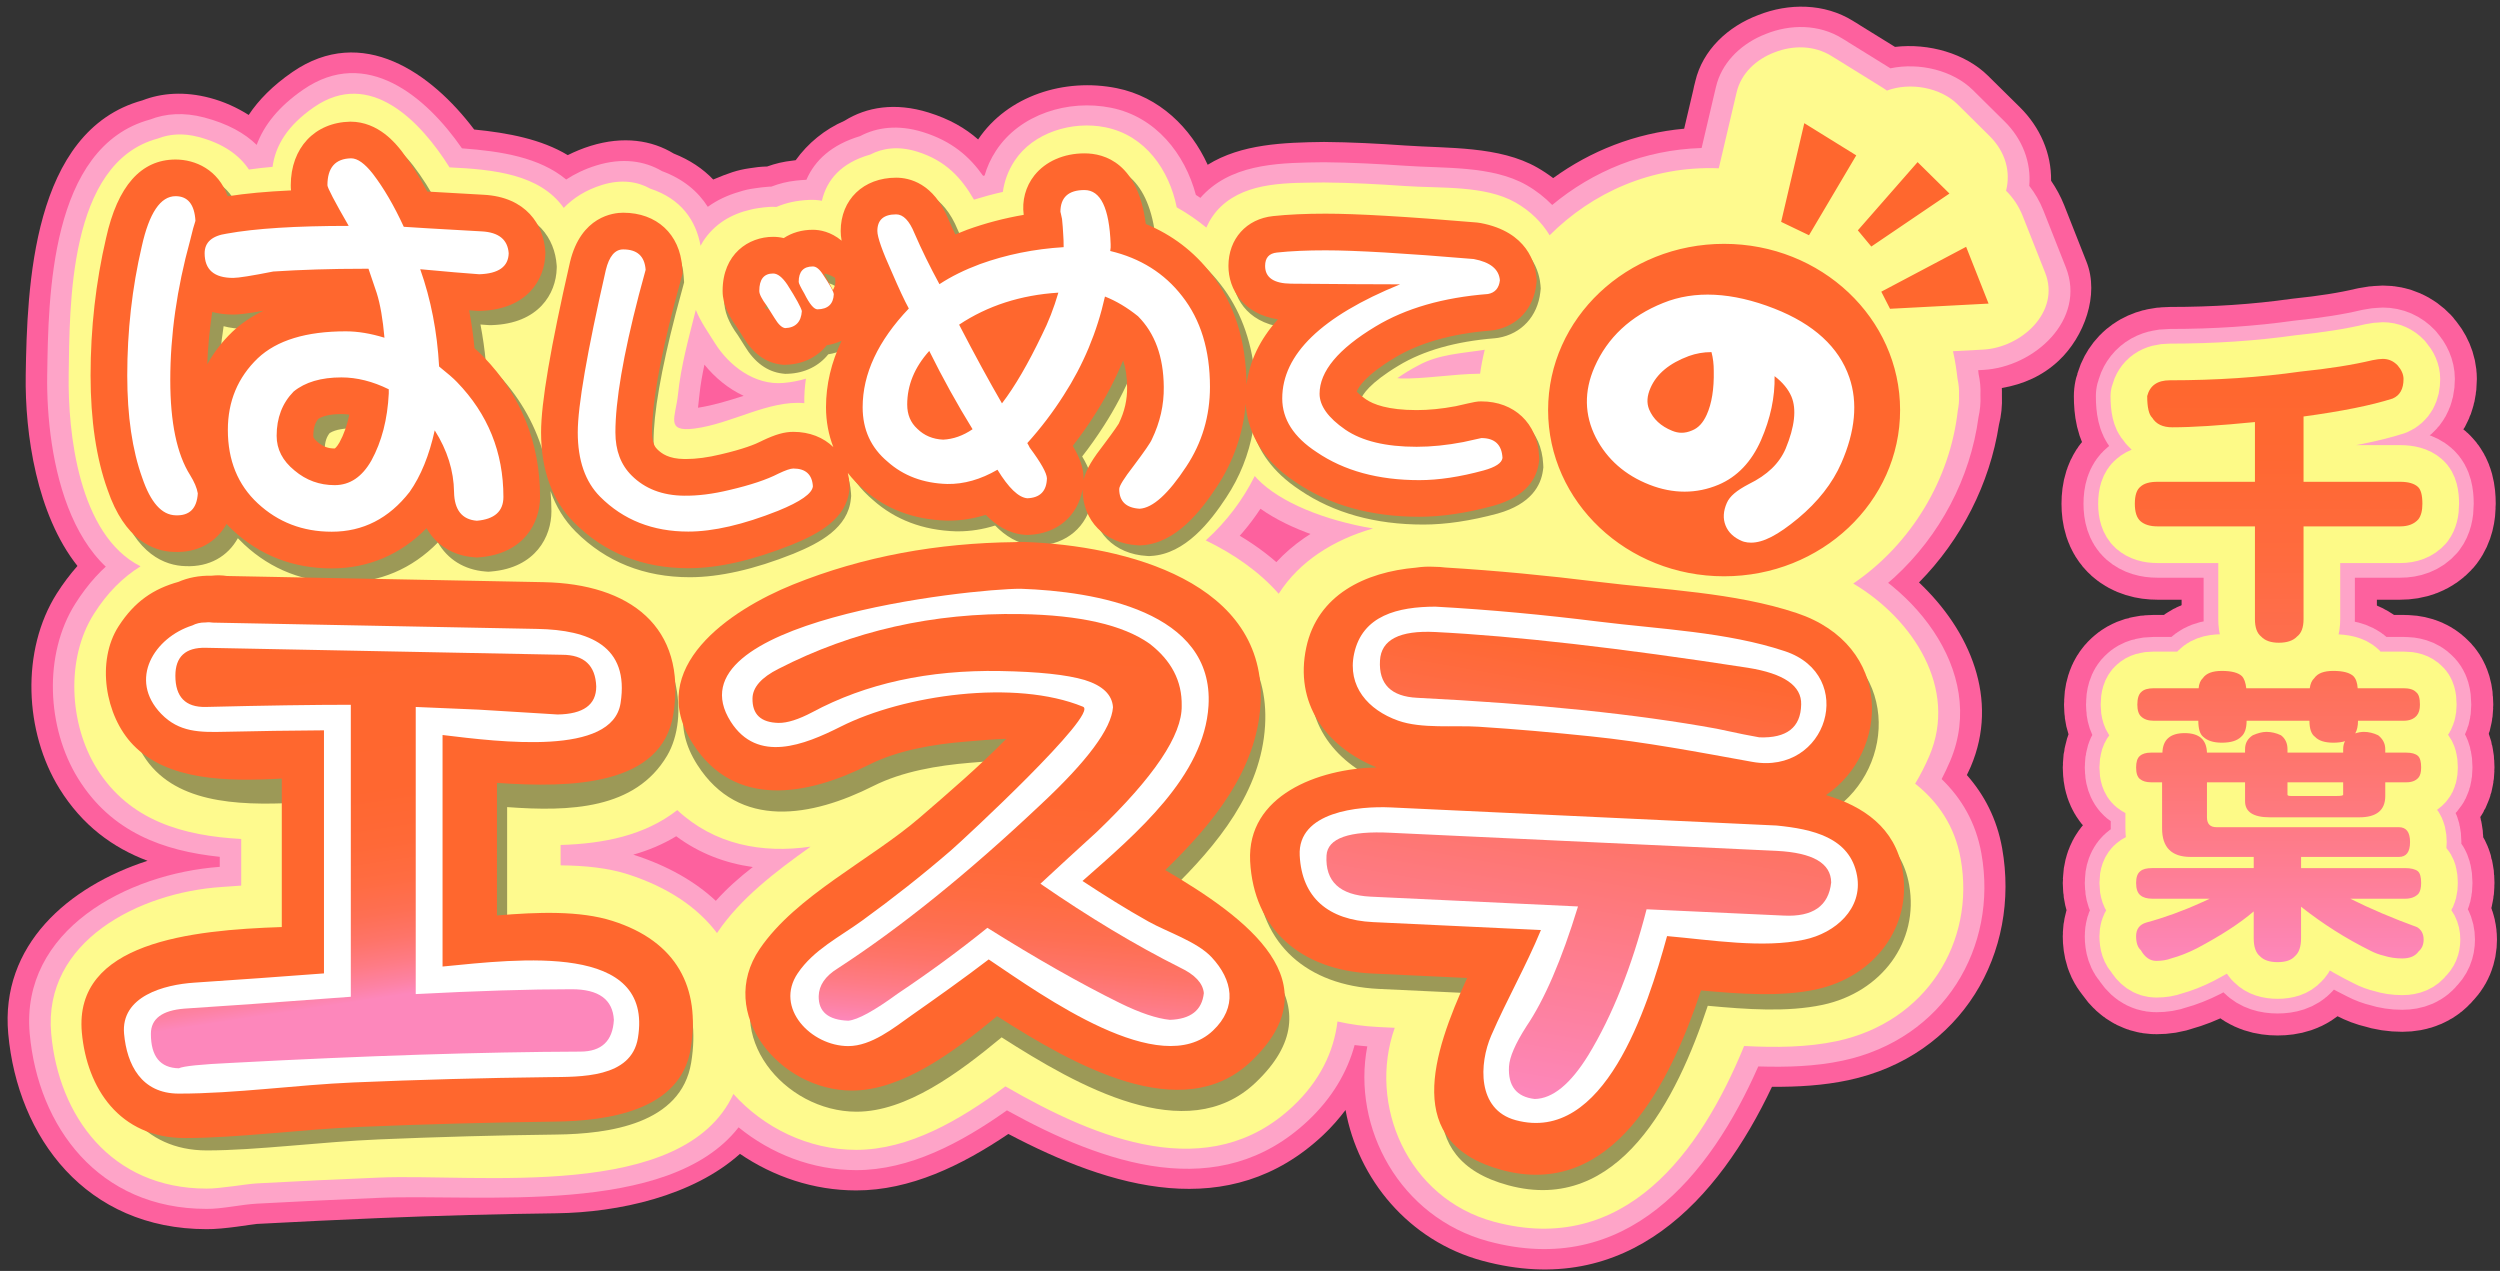 <?xml version="1.0" encoding="utf-8"?>
<!-- Generator: Adobe Illustrator 15.1.0, SVG Export Plug-In  -->
<!DOCTYPE svg PUBLIC "-//W3C//DTD SVG 1.1//EN" "http://www.w3.org/Graphics/SVG/1.1/DTD/svg11.dtd">
<svg version="1.1"
	 xmlns="http://www.w3.org/2000/svg" xmlns:xlink="http://www.w3.org/1999/xlink" xmlns:a="http://ns.adobe.com/AdobeSVGViewerExtensions/3.0/"
	 x="0px" y="0px" width="299px" height="152px" viewBox="-0.91 -0.798 299 152" enable-background="new -0.91 -0.798 299 152"
	 xml:space="preserve">
<rect x="-0.91" y="-0.798" width="299" height="152" fill="#333333" stroke="none"/>
<defs>
</defs>
<g>
	<g>
		<path fill="none" stroke="#FD619E" stroke-width="17.541" stroke-linecap="round" stroke-linejoin="round" d="M284.074,42.125
			c0.684,0,1.282,0.26,1.775,0.781c0.47,0.544,0.703,1.087,0.703,1.627c0,1.185-0.436,1.965-1.298,2.334
			c-2.539,0.812-6.097,1.53-10.66,2.147v7.81h11.546c0.967,0,1.67,0.198,2.112,0.59c0.373,0.322,0.556,1.002,0.556,2.039
			c0,0.815-0.159,1.433-0.478,1.853c-0.497,0.567-1.224,0.851-2.19,0.851h-11.546v11.107c0,0.982-0.26,1.678-0.78,2.07
			c-0.466,0.493-1.196,0.738-2.183,0.738c-0.937,0-1.639-0.245-2.105-0.738c-0.497-0.392-0.745-1.087-0.745-2.07V62.157h-11.658
			c-0.894,0-1.569-0.214-2.039-0.629c-0.443-0.396-0.668-1.087-0.668-2.074c0-1.014,0.225-1.689,0.668-2.039
			c0.423-0.393,1.099-0.59,2.039-0.59h11.658v-7.146c-4.218,0.419-7.515,0.629-9.884,0.629c-1.138,0-1.934-0.381-2.404-1.146
			c-0.396-0.373-0.598-1.235-0.598-2.59c0.322-1.258,1.228-1.887,2.703-1.887c5.557,0,10.765-0.35,15.627-1.041
			c3.379-0.346,6.253-0.8,8.626-1.367C283.344,42.18,283.748,42.125,284.074,42.125z"/>
		<path fill="none" stroke="#FD619E" stroke-width="17.541" stroke-linecap="round" stroke-linejoin="round" d="M256.675,81.517
			h5.371c0.047-0.544,0.218-0.947,0.513-1.22c0.396-0.57,1.149-0.854,2.261-0.854c1.161,0,1.965,0.209,2.407,0.629
			c0.272,0.295,0.442,0.776,0.517,1.444h7.593c0.069-0.544,0.256-0.947,0.551-1.22c0.396-0.57,1.149-0.854,2.257-0.854
			c1.161,0,1.969,0.209,2.411,0.629c0.296,0.295,0.467,0.776,0.513,1.444h5.484c0.714,0,1.223,0.159,1.515,0.481
			c0.299,0.218,0.446,0.715,0.446,1.479c0,0.567-0.12,1.002-0.369,1.294c-0.35,0.427-0.878,0.633-1.592,0.633h-5.445
			c0,0.617-0.108,1.118-0.33,1.515c0.342-0.12,0.688-0.183,1.037-0.183c0.567,0,1.134,0.136,1.701,0.404
			c0.566,0.446,0.851,1.002,0.851,1.666v0.411h2.521c0.637,0,1.11,0.136,1.401,0.404c0.253,0.248,0.369,0.707,0.369,1.371
			c0,0.57-0.108,0.975-0.326,1.223c-0.326,0.373-0.808,0.552-1.444,0.552h-2.521v1.635c0,1.701-1.037,2.552-3.111,2.552h-10.695
			c-1.977,0-2.963-0.645-2.963-1.923v-2.264h-4.556v4.187c0,0.792,0.381,1.181,1.149,1.181h21.803c0.894,0,1.336,0.598,1.336,1.778
			c0,1.188-0.442,1.779-1.336,1.779h-11.697v1.336h12.438c0.695,0,1.2,0.12,1.519,0.364c0.272,0.226,0.404,0.691,0.404,1.41
			c0,0.59-0.108,1.021-0.326,1.297c-0.373,0.389-0.901,0.591-1.597,0.591h-6.551c2.415,1.211,5.087,2.342,8,3.405
			c0.513,0.318,0.772,0.815,0.772,1.479c0,0.595-0.198,1.061-0.59,1.406c-0.4,0.567-1.053,0.854-1.962,0.854
			c-0.792,0-1.529-0.112-2.221-0.334c-0.544-0.124-1.076-0.326-1.593-0.594c-2.939-1.457-5.701-3.208-8.295-5.259v3.774
			c0,1.018-0.249,1.732-0.738,2.148c-0.419,0.474-1.11,0.706-2.073,0.706c-0.937,0-1.643-0.232-2.105-0.706
			c-0.501-0.416-0.745-1.131-0.745-2.148v-3.215c-1.632,1.405-3.884,2.869-6.773,4.403c-1.063,0.544-2.097,0.948-3.11,1.224
			c-0.521,0.198-1.111,0.291-1.775,0.291c-0.745,0-1.362-0.427-1.849-1.289c-0.372-0.322-0.559-0.882-0.559-1.67
			c0-0.835,0.403-1.383,1.22-1.627c2.12-0.571,4.334-1.367,6.625-2.408c0.326-0.147,0.645-0.295,0.967-0.442h-6.886
			c-0.617,0-1.087-0.137-1.409-0.408c-0.346-0.271-0.517-0.765-0.517-1.479c0-0.691,0.171-1.161,0.517-1.41
			c0.275-0.244,0.741-0.364,1.409-0.364h12.141v-1.336h-7.55c-2.272,0-3.41-1.135-3.41-3.406v-5.519h-1.332
			c-0.566,0-1.01-0.136-1.332-0.404c-0.295-0.248-0.442-0.702-0.442-1.37c0-0.664,0.147-1.123,0.442-1.371
			c0.295-0.269,0.742-0.404,1.332-0.404h1.371c0.047-1.554,0.939-2.334,2.664-2.334c1.729,0,2.617,0.78,2.664,2.334h4.556v-0.411
			c0-0.715,0.307-1.267,0.924-1.666c0.618-0.269,1.161-0.404,1.632-0.404c0.594,0,1.169,0.136,1.739,0.404
			c0.521,0.399,0.781,0.951,0.781,1.666v0.411h6.66v-0.411c0-0.365,0.073-0.688,0.221-0.96c-0.364,0.125-0.839,0.183-1.409,0.183
			c-1.006,0-1.736-0.232-2.179-0.699c-0.446-0.318-0.668-0.963-0.668-1.926h-7.515c0,0.913-0.222,1.558-0.664,1.926
			c-0.474,0.467-1.239,0.699-2.299,0.699c-0.987,0-1.725-0.232-2.222-0.699c-0.396-0.318-0.591-0.963-0.591-1.926h-5.332
			c-0.641,0-1.134-0.159-1.479-0.481c-0.322-0.272-0.481-0.754-0.481-1.445c0-0.737,0.159-1.246,0.481-1.518
			C255.491,81.664,255.988,81.517,256.675,81.517z M272.672,92.768v1.483c0,0.101,0.147,0.151,0.442,0.151h5.437
			c0.521,0,0.781-0.051,0.781-0.151v-1.483H272.672z"/>
	</g>
	<g>
		<path fill="none" stroke="#FEA4C8" stroke-width="12.278" stroke-linecap="round" stroke-linejoin="round" d="M284.074,42.125
			c0.684,0,1.282,0.26,1.775,0.781c0.47,0.544,0.703,1.087,0.703,1.627c0,1.185-0.436,1.965-1.298,2.334
			c-2.539,0.812-6.097,1.53-10.66,2.147v7.81h11.546c0.967,0,1.67,0.198,2.112,0.59c0.373,0.322,0.556,1.002,0.556,2.039
			c0,0.815-0.159,1.433-0.478,1.853c-0.497,0.567-1.224,0.851-2.19,0.851h-11.546v11.107c0,0.982-0.26,1.678-0.78,2.07
			c-0.466,0.493-1.196,0.738-2.183,0.738c-0.937,0-1.639-0.245-2.105-0.738c-0.497-0.392-0.745-1.087-0.745-2.07V62.157h-11.658
			c-0.894,0-1.569-0.214-2.039-0.629c-0.443-0.396-0.668-1.087-0.668-2.074c0-1.014,0.225-1.689,0.668-2.039
			c0.423-0.393,1.099-0.59,2.039-0.59h11.658v-7.146c-4.218,0.419-7.515,0.629-9.884,0.629c-1.138,0-1.934-0.381-2.404-1.146
			c-0.396-0.373-0.598-1.235-0.598-2.59c0.322-1.258,1.228-1.887,2.703-1.887c5.557,0,10.765-0.35,15.627-1.041
			c3.379-0.346,6.253-0.8,8.626-1.367C283.344,42.18,283.748,42.125,284.074,42.125z"/>
		<path fill="none" stroke="#FEA4C8" stroke-width="12.278" stroke-linecap="round" stroke-linejoin="round" d="M256.675,81.517
			h5.371c0.047-0.544,0.218-0.947,0.513-1.22c0.396-0.57,1.149-0.854,2.261-0.854c1.161,0,1.965,0.209,2.407,0.629
			c0.272,0.295,0.442,0.776,0.517,1.444h7.593c0.069-0.544,0.256-0.947,0.551-1.22c0.396-0.57,1.149-0.854,2.257-0.854
			c1.161,0,1.969,0.209,2.411,0.629c0.296,0.295,0.467,0.776,0.513,1.444h5.484c0.714,0,1.223,0.159,1.515,0.481
			c0.299,0.218,0.446,0.715,0.446,1.479c0,0.567-0.12,1.002-0.369,1.294c-0.35,0.427-0.878,0.633-1.592,0.633h-5.445
			c0,0.617-0.108,1.118-0.33,1.515c0.342-0.12,0.688-0.183,1.037-0.183c0.567,0,1.134,0.136,1.701,0.404
			c0.566,0.446,0.851,1.002,0.851,1.666v0.411h2.521c0.637,0,1.11,0.136,1.401,0.404c0.253,0.248,0.369,0.707,0.369,1.371
			c0,0.57-0.108,0.975-0.326,1.223c-0.326,0.373-0.808,0.552-1.444,0.552h-2.521v1.635c0,1.701-1.037,2.552-3.111,2.552h-10.695
			c-1.977,0-2.963-0.645-2.963-1.923v-2.264h-4.556v4.187c0,0.792,0.381,1.181,1.149,1.181h21.803c0.894,0,1.336,0.598,1.336,1.778
			c0,1.188-0.442,1.779-1.336,1.779h-11.697v1.336h12.438c0.695,0,1.2,0.12,1.519,0.364c0.272,0.226,0.404,0.691,0.404,1.41
			c0,0.59-0.108,1.021-0.326,1.297c-0.373,0.389-0.901,0.591-1.597,0.591h-6.551c2.415,1.211,5.087,2.342,8,3.405
			c0.513,0.318,0.772,0.815,0.772,1.479c0,0.595-0.198,1.061-0.59,1.406c-0.4,0.567-1.053,0.854-1.962,0.854
			c-0.792,0-1.529-0.112-2.221-0.334c-0.544-0.124-1.076-0.326-1.593-0.594c-2.939-1.457-5.701-3.208-8.295-5.259v3.774
			c0,1.018-0.249,1.732-0.738,2.148c-0.419,0.474-1.11,0.706-2.073,0.706c-0.937,0-1.643-0.232-2.105-0.706
			c-0.501-0.416-0.745-1.131-0.745-2.148v-3.215c-1.632,1.405-3.884,2.869-6.773,4.403c-1.063,0.544-2.097,0.948-3.11,1.224
			c-0.521,0.198-1.111,0.291-1.775,0.291c-0.745,0-1.362-0.427-1.849-1.289c-0.372-0.322-0.559-0.882-0.559-1.67
			c0-0.835,0.403-1.383,1.22-1.627c2.12-0.571,4.334-1.367,6.625-2.408c0.326-0.147,0.645-0.295,0.967-0.442h-6.886
			c-0.617,0-1.087-0.137-1.409-0.408c-0.346-0.271-0.517-0.765-0.517-1.479c0-0.691,0.171-1.161,0.517-1.41
			c0.275-0.244,0.741-0.364,1.409-0.364h12.141v-1.336h-7.55c-2.272,0-3.41-1.135-3.41-3.406v-5.519h-1.332
			c-0.566,0-1.01-0.136-1.332-0.404c-0.295-0.248-0.442-0.702-0.442-1.37c0-0.664,0.147-1.123,0.442-1.371
			c0.295-0.269,0.742-0.404,1.332-0.404h1.371c0.047-1.554,0.939-2.334,2.664-2.334c1.729,0,2.617,0.78,2.664,2.334h4.556v-0.411
			c0-0.715,0.307-1.267,0.924-1.666c0.618-0.269,1.161-0.404,1.632-0.404c0.594,0,1.169,0.136,1.739,0.404
			c0.521,0.399,0.781,0.951,0.781,1.666v0.411h6.66v-0.411c0-0.365,0.073-0.688,0.221-0.96c-0.364,0.125-0.839,0.183-1.409,0.183
			c-1.006,0-1.736-0.232-2.179-0.699c-0.446-0.318-0.668-0.963-0.668-1.926h-7.515c0,0.913-0.222,1.558-0.664,1.926
			c-0.474,0.467-1.239,0.699-2.299,0.699c-0.987,0-1.725-0.232-2.222-0.699c-0.396-0.318-0.591-0.963-0.591-1.926h-5.332
			c-0.641,0-1.134-0.159-1.479-0.481c-0.322-0.272-0.481-0.754-0.481-1.445c0-0.737,0.159-1.246,0.481-1.518
			C255.491,81.664,255.988,81.517,256.675,81.517z M272.672,92.768v1.483c0,0.101,0.147,0.151,0.442,0.151h5.437
			c0.521,0,0.781-0.051,0.781-0.151v-1.483H272.672z"/>
	</g>
	<g>
		<path fill="none" stroke="#FDFA87" stroke-width="8.77" stroke-linecap="round" stroke-linejoin="round" d="M284.074,42.125
			c0.684,0,1.282,0.26,1.775,0.781c0.47,0.544,0.703,1.087,0.703,1.627c0,1.185-0.436,1.965-1.298,2.334
			c-2.539,0.812-6.097,1.53-10.66,2.147v7.81h11.546c0.967,0,1.67,0.198,2.112,0.59c0.373,0.322,0.556,1.002,0.556,2.039
			c0,0.815-0.159,1.433-0.478,1.853c-0.497,0.567-1.224,0.851-2.19,0.851h-11.546v11.107c0,0.982-0.26,1.678-0.78,2.07
			c-0.466,0.493-1.196,0.738-2.183,0.738c-0.937,0-1.639-0.245-2.105-0.738c-0.497-0.392-0.745-1.087-0.745-2.07V62.157h-11.658
			c-0.894,0-1.569-0.214-2.039-0.629c-0.443-0.396-0.668-1.087-0.668-2.074c0-1.014,0.225-1.689,0.668-2.039
			c0.423-0.393,1.099-0.59,2.039-0.59h11.658v-7.146c-4.218,0.419-7.515,0.629-9.884,0.629c-1.138,0-1.934-0.381-2.404-1.146
			c-0.396-0.373-0.598-1.235-0.598-2.59c0.322-1.258,1.228-1.887,2.703-1.887c5.557,0,10.765-0.35,15.627-1.041
			c3.379-0.346,6.253-0.8,8.626-1.367C283.344,42.18,283.748,42.125,284.074,42.125z"/>
		<path fill="none" stroke="#FDFA87" stroke-width="8.77" stroke-linecap="round" stroke-linejoin="round" d="M256.675,81.517
			h5.371c0.047-0.544,0.218-0.947,0.513-1.22c0.396-0.57,1.149-0.854,2.261-0.854c1.161,0,1.965,0.209,2.407,0.629
			c0.272,0.295,0.442,0.776,0.517,1.444h7.593c0.069-0.544,0.256-0.947,0.551-1.22c0.396-0.57,1.149-0.854,2.257-0.854
			c1.161,0,1.969,0.209,2.411,0.629c0.296,0.295,0.467,0.776,0.513,1.444h5.484c0.714,0,1.223,0.159,1.515,0.481
			c0.299,0.218,0.446,0.715,0.446,1.479c0,0.567-0.12,1.002-0.369,1.294c-0.35,0.427-0.878,0.633-1.592,0.633h-5.445
			c0,0.617-0.108,1.118-0.33,1.515c0.342-0.12,0.688-0.183,1.037-0.183c0.567,0,1.134,0.136,1.701,0.404
			c0.566,0.446,0.851,1.002,0.851,1.666v0.411h2.521c0.637,0,1.11,0.136,1.401,0.404c0.253,0.248,0.369,0.707,0.369,1.371
			c0,0.57-0.108,0.975-0.326,1.223c-0.326,0.373-0.808,0.552-1.444,0.552h-2.521v1.635c0,1.701-1.037,2.552-3.111,2.552h-10.695
			c-1.977,0-2.963-0.645-2.963-1.923v-2.264h-4.556v4.187c0,0.792,0.381,1.181,1.149,1.181h21.803c0.894,0,1.336,0.598,1.336,1.778
			c0,1.188-0.442,1.779-1.336,1.779h-11.697v1.336h12.438c0.695,0,1.2,0.12,1.519,0.364c0.272,0.226,0.404,0.691,0.404,1.41
			c0,0.59-0.108,1.021-0.326,1.297c-0.373,0.389-0.901,0.591-1.597,0.591h-6.551c2.415,1.211,5.087,2.342,8,3.405
			c0.513,0.318,0.772,0.815,0.772,1.479c0,0.595-0.198,1.061-0.59,1.406c-0.4,0.567-1.053,0.854-1.962,0.854
			c-0.792,0-1.529-0.112-2.221-0.334c-0.544-0.124-1.076-0.326-1.593-0.594c-2.939-1.457-5.701-3.208-8.295-5.259v3.774
			c0,1.018-0.249,1.732-0.738,2.148c-0.419,0.474-1.11,0.706-2.073,0.706c-0.937,0-1.643-0.232-2.105-0.706
			c-0.501-0.416-0.745-1.131-0.745-2.148v-3.215c-1.632,1.405-3.884,2.869-6.773,4.403c-1.063,0.544-2.097,0.948-3.11,1.224
			c-0.521,0.198-1.111,0.291-1.775,0.291c-0.745,0-1.362-0.427-1.849-1.289c-0.372-0.322-0.559-0.882-0.559-1.67
			c0-0.835,0.403-1.383,1.22-1.627c2.12-0.571,4.334-1.367,6.625-2.408c0.326-0.147,0.645-0.295,0.967-0.442h-6.886
			c-0.617,0-1.087-0.137-1.409-0.408c-0.346-0.271-0.517-0.765-0.517-1.479c0-0.691,0.171-1.161,0.517-1.41
			c0.275-0.244,0.741-0.364,1.409-0.364h12.141v-1.336h-7.55c-2.272,0-3.41-1.135-3.41-3.406v-5.519h-1.332
			c-0.566,0-1.01-0.136-1.332-0.404c-0.295-0.248-0.442-0.702-0.442-1.37c0-0.664,0.147-1.123,0.442-1.371
			c0.295-0.269,0.742-0.404,1.332-0.404h1.371c0.047-1.554,0.939-2.334,2.664-2.334c1.729,0,2.617,0.78,2.664,2.334h4.556v-0.411
			c0-0.715,0.307-1.267,0.924-1.666c0.618-0.269,1.161-0.404,1.632-0.404c0.594,0,1.169,0.136,1.739,0.404
			c0.521,0.399,0.781,0.951,0.781,1.666v0.411h6.66v-0.411c0-0.365,0.073-0.688,0.221-0.96c-0.364,0.125-0.839,0.183-1.409,0.183
			c-1.006,0-1.736-0.232-2.179-0.699c-0.446-0.318-0.668-0.963-0.668-1.926h-7.515c0,0.913-0.222,1.558-0.664,1.926
			c-0.474,0.467-1.239,0.699-2.299,0.699c-0.987,0-1.725-0.232-2.222-0.699c-0.396-0.318-0.591-0.963-0.591-1.926h-5.332
			c-0.641,0-1.134-0.159-1.479-0.481c-0.322-0.272-0.481-0.754-0.481-1.445c0-0.737,0.159-1.246,0.481-1.518
			C255.491,81.664,255.988,81.517,256.675,81.517z M272.672,92.768v1.483c0,0.101,0.147,0.151,0.442,0.151h5.437
			c0.521,0,0.781-0.051,0.781-0.151v-1.483H272.672z"/>
	</g>
	<g>
		<linearGradient id="SVGID_1_" gradientUnits="userSpaceOnUse" x1="271.686" y1="114.278" x2="271.686" y2="42.126">
			<stop  offset="0" style="stop-color:#FD87BB"/>
			<stop  offset="0.147" style="stop-color:#FE7E95"/>
			<stop  offset="0.321" style="stop-color:#FE7670"/>
			<stop  offset="0.495" style="stop-color:#FE6F53"/>
			<stop  offset="0.667" style="stop-color:#FF6B3F"/>
			<stop  offset="0.837" style="stop-color:#FF6832"/>
			<stop  offset="1" style="stop-color:#FF672E"/>
		</linearGradient>
		<path fill="url(#SVGID_1_)" d="M284.074,42.125c0.684,0,1.282,0.26,1.775,0.781c0.47,0.544,0.703,1.087,0.703,1.627
			c0,1.185-0.436,1.965-1.298,2.334c-2.539,0.812-6.097,1.53-10.66,2.147v7.81h11.546c0.967,0,1.67,0.198,2.112,0.59
			c0.373,0.322,0.556,1.002,0.556,2.039c0,0.815-0.159,1.433-0.478,1.853c-0.497,0.567-1.224,0.851-2.19,0.851h-11.546v11.107
			c0,0.982-0.26,1.678-0.78,2.07c-0.466,0.493-1.196,0.738-2.183,0.738c-0.937,0-1.639-0.245-2.105-0.738
			c-0.497-0.392-0.745-1.087-0.745-2.07V62.157h-11.658c-0.894,0-1.569-0.214-2.039-0.629c-0.443-0.396-0.668-1.087-0.668-2.074
			c0-1.014,0.225-1.689,0.668-2.039c0.423-0.393,1.099-0.59,2.039-0.59h11.658v-7.146c-4.218,0.419-7.515,0.629-9.884,0.629
			c-1.138,0-1.934-0.381-2.404-1.146c-0.396-0.373-0.598-1.235-0.598-2.59c0.322-1.258,1.228-1.887,2.703-1.887
			c5.557,0,10.765-0.35,15.627-1.041c3.379-0.346,6.253-0.8,8.626-1.367C283.344,42.18,283.748,42.125,284.074,42.125z"/>
		<linearGradient id="SVGID_2_" gradientUnits="userSpaceOnUse" x1="271.686" y1="114.278" x2="271.686" y2="42.126">
			<stop  offset="0" style="stop-color:#FD87BB"/>
			<stop  offset="0.147" style="stop-color:#FE7E95"/>
			<stop  offset="0.321" style="stop-color:#FE7670"/>
			<stop  offset="0.495" style="stop-color:#FE6F53"/>
			<stop  offset="0.667" style="stop-color:#FF6B3F"/>
			<stop  offset="0.837" style="stop-color:#FF6832"/>
			<stop  offset="1" style="stop-color:#FF672E"/>
		</linearGradient>
		<path fill="url(#SVGID_2_)" d="M256.675,81.517h5.371c0.047-0.544,0.218-0.947,0.513-1.22c0.396-0.57,1.149-0.854,2.261-0.854
			c1.161,0,1.965,0.209,2.407,0.629c0.272,0.295,0.442,0.776,0.517,1.444h7.593c0.069-0.544,0.256-0.947,0.551-1.22
			c0.396-0.57,1.149-0.854,2.257-0.854c1.161,0,1.969,0.209,2.411,0.629c0.296,0.295,0.467,0.776,0.513,1.444h5.484
			c0.714,0,1.223,0.159,1.515,0.481c0.299,0.218,0.446,0.715,0.446,1.479c0,0.567-0.12,1.002-0.369,1.294
			c-0.35,0.427-0.878,0.633-1.592,0.633h-5.445c0,0.617-0.108,1.118-0.33,1.515c0.342-0.12,0.688-0.183,1.037-0.183
			c0.567,0,1.134,0.136,1.701,0.404c0.566,0.446,0.851,1.002,0.851,1.666v0.411h2.521c0.637,0,1.11,0.136,1.401,0.404
			c0.253,0.248,0.369,0.707,0.369,1.371c0,0.57-0.108,0.975-0.326,1.223c-0.326,0.373-0.808,0.552-1.444,0.552h-2.521v1.635
			c0,1.701-1.037,2.552-3.111,2.552h-10.695c-1.977,0-2.963-0.645-2.963-1.923v-2.264h-4.556v4.187c0,0.792,0.381,1.181,1.149,1.181
			h21.803c0.894,0,1.336,0.598,1.336,1.778c0,1.188-0.442,1.779-1.336,1.779h-11.697v1.336h12.438c0.695,0,1.2,0.12,1.519,0.364
			c0.272,0.226,0.404,0.691,0.404,1.41c0,0.59-0.108,1.021-0.326,1.297c-0.373,0.389-0.901,0.591-1.597,0.591h-6.551
			c2.415,1.211,5.087,2.342,8,3.405c0.513,0.318,0.772,0.815,0.772,1.479c0,0.595-0.198,1.061-0.59,1.406
			c-0.4,0.567-1.053,0.854-1.962,0.854c-0.792,0-1.529-0.112-2.221-0.334c-0.544-0.124-1.076-0.326-1.593-0.594
			c-2.939-1.457-5.701-3.208-8.295-5.259v3.774c0,1.018-0.249,1.732-0.738,2.148c-0.419,0.474-1.11,0.706-2.073,0.706
			c-0.937,0-1.643-0.232-2.105-0.706c-0.501-0.416-0.745-1.131-0.745-2.148v-3.215c-1.632,1.405-3.884,2.869-6.773,4.403
			c-1.063,0.544-2.097,0.948-3.11,1.224c-0.521,0.198-1.111,0.291-1.775,0.291c-0.745,0-1.362-0.427-1.849-1.289
			c-0.372-0.322-0.559-0.882-0.559-1.67c0-0.835,0.403-1.383,1.22-1.627c2.12-0.571,4.334-1.367,6.625-2.408
			c0.326-0.147,0.645-0.295,0.967-0.442h-6.886c-0.617,0-1.087-0.137-1.409-0.408c-0.346-0.271-0.517-0.765-0.517-1.479
			c0-0.691,0.171-1.161,0.517-1.41c0.275-0.244,0.741-0.364,1.409-0.364h12.141v-1.336h-7.55c-2.272,0-3.41-1.135-3.41-3.406v-5.519
			h-1.332c-0.566,0-1.01-0.136-1.332-0.404c-0.295-0.248-0.442-0.702-0.442-1.37c0-0.664,0.147-1.123,0.442-1.371
			c0.295-0.269,0.742-0.404,1.332-0.404h1.371c0.047-1.554,0.939-2.334,2.664-2.334c1.729,0,2.617,0.78,2.664,2.334h4.556v-0.411
			c0-0.715,0.307-1.267,0.924-1.666c0.618-0.269,1.161-0.404,1.632-0.404c0.594,0,1.169,0.136,1.739,0.404
			c0.521,0.399,0.781,0.951,0.781,1.666v0.411h6.66v-0.411c0-0.365,0.073-0.688,0.221-0.96c-0.364,0.125-0.839,0.183-1.409,0.183
			c-1.006,0-1.736-0.232-2.179-0.699c-0.446-0.318-0.668-0.963-0.668-1.926h-7.515c0,0.913-0.222,1.558-0.664,1.926
			c-0.474,0.467-1.239,0.699-2.299,0.699c-0.987,0-1.725-0.232-2.222-0.699c-0.396-0.318-0.591-0.963-0.591-1.926h-5.332
			c-0.641,0-1.134-0.159-1.479-0.481c-0.322-0.272-0.481-0.754-0.481-1.445c0-0.737,0.159-1.246,0.481-1.518
			C255.491,81.664,255.988,81.517,256.675,81.517z M272.672,92.768v1.483c0,0.101,0.147,0.151,0.442,0.151h5.437
			c0.521,0,0.781-0.051,0.781-0.151v-1.483H272.672z"/>
	</g>
</g>
<path fill="#FD619E" d="M248.64,30.521c-0.893-2.264-1.786-4.524-2.68-6.792c-0.415-1.044-0.951-2.015-1.561-2.913
	c0.05-3.25-1.302-6.392-3.74-8.8c-1.273-1.258-2.544-2.509-3.813-3.763c-2.691-2.657-7.08-3.919-11.115-3.441
	c-1.379-0.854-2.761-1.705-4.14-2.56c-0.245-0.167-0.497-0.322-0.757-0.47c-0.043-0.027-0.09-0.054-0.133-0.085
	c-3.429-2.125-7.689-2.136-11.324-0.695c-3.639,1.371-6.652,4.179-7.534,7.934c-0.008,0.039-0.016,0.074-0.023,0.109
	c-0.085,0.303-0.159,0.61-0.214,0.917c-0.364,1.546-0.729,3.087-1.091,4.633c-5.884,0.532-11.204,2.676-15.666,5.907
	c-0.595-0.451-1.22-0.87-1.892-1.254c-4.552-2.602-10.695-2.288-15.833-2.645c-3.224-0.229-6.455-0.396-9.686-0.423
	c-4.781,0.062-9.876,0.225-13.908,2.73c-2.039-4.455-5.786-8.136-10.866-9.161c-6.264-1.266-13.083,0.905-16.59,6.132
	c-1.522-1.34-3.414-2.442-5.934-3.223c-4-1.243-7.414-0.656-10.031,0.979c-2.389,1.041-4.396,2.695-5.856,4.727
	c-0.117,0.011-0.229,0.031-0.342,0.046c-1.149,0.128-2.062,0.346-3.072,0.707c-0.715,0.011-1.417,0.093-2.105,0.209
	c-1.503,0.218-2.501,0.579-4.342,1.348c-1.231-1.29-2.8-2.346-4.727-3.107c-2.606-1.588-5.988-2.136-9.938-0.917
	c-1.002,0.311-1.895,0.691-2.734,1.107c-3.146-1.899-7.095-2.656-11.192-3.064c-5.088-6.75-13.368-12.645-21.744-6.87
	c-2.331,1.607-4.027,3.328-5.224,5.13c-1.417-0.897-2.975-1.6-4.629-2.039c-3.06-0.808-5.782-0.598-8.074,0.291
	C2.911,14.84,2.333,33.59,2.166,44.052c-0.109,7.029,1.309,16.684,6.187,22.839c-0.866,0.983-1.693,2.066-2.474,3.297
	C1.567,77.004,2.014,86.775,6.212,93.54c2.742,4.408,6.38,7.049,10.524,8.614c-9.457,3.067-17.616,10.07-16.661,20.676
	c1.123,12.432,9.313,23.379,23.721,23.379c2.055,0.031,5.542-0.598,6.02-0.625c4.858-0.26,9.725-0.493,14.591-0.699
	c7.08-0.295,14.16-0.485,21.247-0.574c7.425-0.098,16.323-2.07,21.934-7.107c3.989,2.715,8.8,4.373,13.911,4.373
	c6.451,0,12.583-2.971,18.191-6.754c12.284,6.475,26.424,10.734,37.674,0.113c1.01-0.952,1.872-1.954,2.652-2.979
	c1.483,8.206,7.511,15.643,16.373,18.035c17.398,4.695,28.219-7.259,34.63-20.809c3.096,0.023,6.159-0.159,9.104-0.784
	c13.646-2.894,20.641-15.313,18.42-27.768c-0.63-3.511-2.141-6.377-4.218-8.734c0.151-0.33,0.318-0.648,0.462-0.986
	c3.441-8.059-0.077-16.288-6.187-22.047c5.057-5.119,8.466-11.802,9.562-18.851c0.275-1.072,0.411-2.245,0.357-3.534
	c0.012-0.299-0.004-0.583-0.008-0.87c2.566-0.443,4.878-1.453,6.827-3.293C248.353,39.469,250.202,34.475,248.64,30.521z"/>
<path fill="#FEA4C8" d="M246.163,31.17c-0.894-2.264-1.79-4.532-2.684-6.792c-0.427-1.083-1.002-2.07-1.689-2.948
	c0.253-2.831-0.835-5.616-2.947-7.701c-1.267-1.254-2.54-2.505-3.81-3.767c-2.365-2.334-6.377-3.32-9.849-2.59
	c-1.67-1.033-3.341-2.066-5.011-3.103c-0.225-0.151-0.458-0.299-0.702-0.435c-0.02-0.011-0.043-0.027-0.066-0.042
	c-2.757-1.709-6.19-1.709-9.106-0.536c-0.171,0.066-0.342,0.136-0.509,0.21c-0.02,0.012-0.039,0.02-0.059,0.027
	c-2.629,1.173-4.754,3.309-5.41,6.098c-0.008,0.031-0.016,0.062-0.023,0.093c-0.065,0.233-0.12,0.466-0.167,0.703
	c-0.509,2.171-1.021,4.346-1.529,6.517c-6.89,0.206-13.019,2.781-17.869,6.812c-0.881-0.894-1.895-1.705-3.071-2.377
	c-4.121-2.354-9.896-1.98-14.536-2.314c-3.224-0.222-6.455-0.389-9.686-0.419c-4.905,0.066-10.408,0.058-14.133,3.581
	c-0.229,0.213-0.446,0.443-0.652,0.68c-0.179-0.121-0.354-0.245-0.54-0.357c-1.309-4.905-4.788-9.34-10.125-10.416
	c-5.157-1.045-10.924,0.78-13.767,5.114c-0.66,1.002-1.091,1.989-1.375,2.983c-0.063,0.016-0.121,0.027-0.179,0.042
	c-1.616-2.295-3.725-4.155-7.212-5.239c-2.94-0.909-5.483-0.583-7.503,0.489c-3.414,1.029-5.41,2.893-6.42,5.22
	c-0.221,0.012-0.442,0.027-0.645,0.042c-0.202,0.016-0.404,0.031-0.602,0.058c-1.099,0.125-1.957,0.342-2.967,0.727
	c-0.082,0-0.163-0.008-0.249,0c-0.583,0.039-1.149,0.105-1.709,0.194c-0.613,0.078-1.219,0.21-1.833,0.412
	c-1.382,0.396-2.656,0.982-3.787,1.802c-1.176-1.853-2.959-3.344-5.483-4.272c-2.07-1.223-4.738-1.639-7.849-0.676
	c-1.394,0.431-2.571,1.01-3.604,1.682c-3.188-2.652-7.783-3.386-12.466-3.728c-4.276-6.179-11.425-12.237-18.991-7.018
	c-2.948,2.035-4.691,4.256-5.561,6.606c-1.437-1.402-3.453-2.532-6.268-3.278c-2.455-0.648-4.637-0.478-6.474,0.241
	c-12,3.258-12.171,21.239-12.311,30.56C4.585,53.695,7.288,70.46,20.787,70.46c2.284,0,4.416-0.56,6.268-1.542
	c4.952,3.06,11.119,4.381,16.956,3.029c2.419-0.559,4.579-1.441,6.501-2.583c5.06,2.664,11.651,2.124,15.946-1.938l0,0
	c2.579,1.678,5.468,2.924,8.26,3.67c8.055,2.14,16.711-0.68,23.904-3.918c1.708-0.773,3.114-1.833,4.233-3.064
	c3.887,1.681,8.474,2.097,12.847,1.538c3.588,2.404,7.923,3.282,12.501,1.041c4.804,3.247,11.992,3.301,16.928-1.157
	c1.856-1.678,3.422-3.526,4.711-5.488c7.096,5.002,20.505,6.932,29.558,3.95c5.919,7.126,15.41,11.689,25.228,12.066
	c16.529,0.629,29.15-12.424,31.089-26.96c0.182-0.808,0.275-1.674,0.232-2.625c0.039-0.917-0.043-1.755-0.218-2.54
	c-0.015-0.151-0.03-0.311-0.05-0.462c0.194-0.012,0.388-0.023,0.578-0.031C242.404,43.124,248.632,37.407,246.163,31.17z
	 M82.571,47.967c0.059-0.536,0.125-1.068,0.175-1.581c0.121-1.192,0.342-2.385,0.594-3.573c1.235,1.53,2.851,2.882,4.691,3.729
	C86.264,47.108,84.455,47.675,82.571,47.967z"/>
<path fill="#FEA4C8" d="M236.065,101.272c-0.66-3.697-2.384-6.602-4.757-8.894c0.354-0.684,0.691-1.386,1.006-2.12
	c4.645-10.87-4.882-22.148-15.188-25.585c-8.078-2.688-17.756-2.99-26.211-4.043c-5.759-0.714-11.538-1.27-17.336-1.635
	c-0.723-0.085-1.452-0.144-2.198-0.14c-1.173-0.066-2.326,0.012-3.444,0.194c-6.237,0.664-12.229,3.087-16.194,7.383
	c-7.107-6.194-18.028-9.15-27.807-9.771c-0.008,0-0.012,0-0.02,0c-0.606-0.039-1.208-0.07-1.802-0.089
	c-0.625-0.023-1.243-0.008-1.853,0.039c-10.599,0.206-20.599,2.268-30.366,6.226c-2.73,1.103-5.457,2.303-7.903,3.879
	c-0.947-0.707-1.977-1.328-3.118-1.798c-4.602-1.895-8.925-2.851-13.841-2.952c-11.503-0.225-23.014-0.458-34.525-0.688
	c-1.188-0.182-2.419-0.221-3.674-0.07c-2.54-0.054-4.967,0.462-7.177,1.395c-4.727,1.433-8.498,3.961-11.562,8.8
	c-3.841,6.082-3.402,14.882,0.338,20.914c3.969,6.399,10.152,8.652,16.94,9.363c0,0.399,0,0.8,0,1.199
	c-11.08,0.805-23.841,7.562-22.73,19.95c1.006,11.119,8.222,20.956,21.154,20.956c1.818,0.023,4.121-0.521,6.02-0.625
	c4.858-0.261,9.725-0.493,14.591-0.695c12.089-0.509,34.653,2.295,43.018-8.432c3.845,3.138,8.792,5.119,14.074,5.119
	c6.357,0,12.478-3.224,18.02-7.15c11.643,6.432,25.379,11.274,36.032,1.216c2.882-2.723,4.68-5.81,5.55-9.025
	c0.497,0.066,1.006,0.112,1.515,0.155c-1.872,9.744,3.906,20.455,14.458,23.31c16.544,4.462,26.506-7.771,32.304-20.909
	c3.43,0.108,6.831,0,10.055-0.684C231.623,123.475,238.065,112.473,236.065,101.272z M84.703,106.942
	c-2.481-2.314-5.721-4.179-9.787-5.495c-0.031-0.008-0.062-0.016-0.089-0.027c1.81-0.513,3.53-1.227,5.138-2.202
	c2.761,2.051,5.875,3.224,9.161,3.682C87.546,104.119,86.059,105.432,84.703,106.942z"/>
<path fill="#FEFA8E" d="M243.689,31.815c-0.897-2.268-1.794-4.536-2.688-6.792c-0.458-1.161-1.146-2.179-1.984-3.006
	c0.552-2.214-0.004-4.602-1.996-6.571c-1.267-1.254-2.54-2.505-3.803-3.767c-2.022-1.997-5.65-2.688-8.45-1.643
	c-0.147-0.101-0.295-0.206-0.446-0.303c-1.907-1.181-3.814-2.361-5.717-3.546c-0.124-0.078-0.249-0.155-0.377-0.229
	c-0.039-0.023-0.077-0.05-0.116-0.074c-2.055-1.27-4.603-1.282-6.777-0.423c-2.194,0.819-4.012,2.509-4.54,4.773
	c-0.011,0.031-0.015,0.066-0.026,0.097c-0.043,0.155-0.078,0.311-0.109,0.466c-0.664,2.847-1.332,5.689-2.004,8.536
	c-0.012,0-0.02-0.004-0.027-0.004c-8.054-0.307-15.099,2.92-20.202,8.012c-0.924-1.526-2.283-2.893-4.059-3.907
	c-3.685-2.109-9.103-1.689-13.242-1.984c-3.224-0.226-6.455-0.393-9.686-0.423c-4.168,0.062-9.123-0.147-12.319,2.87
	c-0.753,0.711-1.336,1.581-1.759,2.524c-1.076-0.893-2.257-1.705-3.534-2.419c-0.894-4.431-3.729-8.606-8.528-9.573
	c-3.985-0.808-8.649,0.633-10.858,3.996c-0.824,1.254-1.228,2.485-1.414,3.732c-1.169,0.26-2.315,0.571-3.453,0.924
	c-1.464-2.543-3.336-4.672-6.8-5.744c-2.194-0.684-4.089-0.443-5.6,0.35c-3.495,0.994-5.196,3.021-5.787,5.526
	c-0.505-0.093-1.025-0.128-1.557-0.101c-1.468,0.066-2.742,0.35-3.888,0.843c-0.287-0.02-0.575-0.027-0.87-0.004
	c-0.462,0.031-0.917,0.085-1.359,0.155c-0.28,0.039-0.555,0.093-0.831,0.163c-2.338,0.532-4.342,1.709-5.705,3.802
	c-0.108,0.17-0.202,0.349-0.299,0.528c-0.56-3.064-2.342-5.624-6.02-6.835c-1.534-0.862-3.491-1.146-5.763-0.443
	c-1.946,0.602-3.429,1.558-4.583,2.746c-2.843-4.016-8.318-4.598-13.658-4.847c-3.468-5.526-9.507-11.829-16.206-7.204
	c-3.166,2.182-4.618,4.59-4.959,7.142c-0.956,0.082-1.899,0.187-2.827,0.322c-1.173-1.748-3.072-3.114-6.023-3.895
	c-1.845-0.489-3.484-0.357-4.862,0.183C7.214,18.63,7.432,35.893,7.304,44.052c-0.105,6.835,1.173,19.143,8.594,22.882
	c-2.113,1.324-3.961,3.134-5.581,5.697c-3.379,5.332-2.944,13.173,0.33,18.458c3.899,6.283,10.361,8.074,17.293,8.454v5.577
	c-0.785,0.055-1.569,0.116-2.357,0.167c-9.818,0.648-21.368,6.47-20.369,17.542c0.881,9.811,7.134,18.528,18.583,18.528
	c1.581,0.02,4.73-0.551,6.02-0.621c4.858-0.264,9.725-0.497,14.591-0.695c11.849-0.501,36.432,2.921,42.397-10
	c3.581,3.992,8.924,6.684,14.695,6.684c6.26,0,12.369-3.526,17.837-7.593c10.99,6.351,24.381,11.834,34.401,2.369
	c3.2-3.018,4.885-6.528,5.313-10.128c1.55,0.346,3.177,0.578,4.89,0.66c0.652,0.031,1.309,0.063,1.961,0.093
	c-3.255,9.17,1.511,20.4,11.856,23.193c15.651,4.221,24.746-8.35,29.931-21.015c3.779,0.198,7.546,0.167,11.064-0.578
	c10.723-2.28,16.61-11.864,14.835-21.807c-0.695-3.91-2.711-6.823-5.444-8.99c0.625-1.037,1.192-2.14,1.693-3.313
	c3.44-8.047-1.911-16.358-9.096-20.622c6.929-4.711,11.573-12.455,12.497-20.661c0.117-0.575,0.179-1.188,0.151-1.856
	c0.027-0.71-0.042-1.359-0.178-1.961c-0.125-1.126-0.296-2.233-0.544-3.309c1.196-0.066,2.396-0.128,3.592-0.19
	C240.866,40.774,245.542,36.491,243.689,31.815z M80.175,46.386c0.346-3.402,1.293-6.8,2.136-10.125
	c0.563,1.417,1.472,2.676,2.275,3.965c1.666,2.676,4.75,5.103,8.253,4.773c0.932-0.085,1.81-0.26,2.641-0.509
	c-0.144,0.963-0.209,1.938-0.198,2.928c-4.287-0.38-8.734,2.489-13.173,3.045C78.625,50.899,79.899,49.077,80.175,46.386z
	 M84.92,110.683c-0.027,0.039-0.046,0.077-0.074,0.116c-2.318-3.064-5.821-5.46-10.614-7.018c-2.412-0.78-5.196-1.057-8.093-1.083
	v-2.436c5.157-0.159,10.055-1.13,13.954-4.171c4.431,4.128,10.117,5.216,15.946,4.369C91.787,103.49,87.651,106.659,84.92,110.683z
	 M152.021,70.216c-2.318-2.641-5.34-4.738-8.723-6.385c0.004-0.004,0.008-0.008,0.016-0.012c2.513-2.268,4.446-4.886,5.845-7.686
	c0.101,0.109,0.187,0.217,0.291,0.326c2.723,2.839,8.07,4.975,13.854,5.95C158.634,63.746,154.514,66.301,152.021,70.216z
	 M176.111,43.896c-3.285,0.035-6.792,0.656-9.542,0.567c-0.12-0.004-0.237-0.027-0.357-0.039c0.8-0.551,1.627-1.064,2.505-1.515
	c2.432-1.352,5.263-1.445,7.95-1.879C176.433,41.974,176.243,42.93,176.111,43.896z"/>
<path opacity="0.39" fill="#040000" d="M72.551,111.125c-3.615-1.173-8.28-1.045-12.808-0.672c0-4.904,0-9.813,0-14.723
	c7.468,0.552,15.321,0.299,19.135-6.151c2.776-4.703,1.262-13.457-4.513-15.833c-3.126-1.289-5.989-1.728-9.297-1.794
	c-12.125-0.241-24.241-0.481-36.362-0.73c-0.594-0.093-1.212-0.113-1.837-0.035c-2.311-0.047-4.148,0.594-5.534,1.643
	c-6.179,3.095-9.379,9.821-5.115,16.699c3.534,5.697,11.068,6.039,18.167,5.689c0,5.546,0,11.096,0,16.649
	c-10.49,0.403-23.674,1.941-22.727,12.458c0.594,6.524,4.424,12.467,12.16,12.467c5.95,0,13.643-1.029,20.618-1.32
	c7.08-0.296,14.156-0.493,21.243-0.579c6.226-0.081,14.871-1.25,16.074-8.603C82.944,119.001,80.132,113.579,72.551,111.125z
	 M139,105.797c5.779-5.611,10.913-11.957,11.391-19.791c0.893-14.688-16.156-19.033-28.246-19.453
	c-0.396-0.012-0.776-0.004-1.146,0.023c-9.169,0.109-18.078,1.654-26.541,5.083c-7.542,3.049-17.751,9.931-11.977,19.003
	c5.002,7.856,13.755,6.225,21.053,2.547c3.483-1.751,7.713-2.458,11.596-2.78c1.336-0.104,3.068-0.268,4.854-0.326
	c-3.231,3.297-6.8,6.35-10.295,9.367c-5.954,5.149-14.843,9.363-19.196,15.764c-5.22,7.686,2.365,16.928,11.037,16.928
	c5.95,0,12.159-4.582,17.355-8.893c9.134,5.845,22.094,13.23,30.343,5.444C159.225,119.272,148.829,111.564,139,105.797z
	 M227.424,105.024c-0.886-4.987-4.676-7.565-9.142-8.89c7.627-5.188,8.104-17.903-3.515-21.783
	c-7.398-2.458-16.063-2.773-23.822-3.736c-6.043-0.746-12.108-1.328-18.194-1.693c-0.427-0.05-0.87-0.085-1.34-0.085
	c-0.757-0.039-1.464-0.004-2.12,0.097c-6.129,0.513-11.814,3.247-13.166,9.538c-1.425,6.634,2.257,11.818,8.404,14.354
	c-6.986,0.144-15.515,3.355-15.114,11.219c0.419,8.105,6.034,13.022,14.552,13.43c3.802,0.179,7.596,0.357,11.394,0.536
	c-4.147,9.142-7.716,19.768,4.133,22.956c13.231,3.568,20.159-10.342,23.845-21.473c4.656,0.428,9.472,0.788,13.736-0.112
	C224.131,117.879,228.632,111.816,227.424,105.024z"/>
<path opacity="0.39" fill="#040000" d="M94.156,51.932c-1.045,0-2.14,0.307-3.658,1.021l-0.155,0.078
	c-0.727,0.381-2.156,0.963-4.87,1.588c-1.538,0.377-2.948,0.567-4.183,0.567h-0.151c-1.888-0.027-2.742-0.664-3.231-1.149
	c-0.303-0.299-0.652-0.804-0.652-2.046c0-3.355,0.897-8.517,2.656-15.302l0.998-3.712l-0.05-0.73
	c-0.264-3.903-3.099-6.528-7.053-6.528c-1.161,0-5.052,0.423-6.354,5.891c-2.33,10.187-3.464,16.851-3.464,20.381
	c0,0.435,0.023,0.854,0.046,1.277c-1.072-3.6-2.994-6.847-5.755-9.697c-0.284-0.299-0.629-0.625-1.08-1.018
	c-0.144-1.545-0.361-3.06-0.645-4.54c0.334,0.023,0.637,0.046,0.913,0.066l0.217,0.012l0.21-0.004
	c5.623-0.171,7.705-3.763,7.779-6.789l0.007-0.206l-0.015-0.209c-0.218-3.057-2.268-6.419-7.371-6.688
	c-2.517-0.14-4.971-0.276-6.742-0.381c-0.963-1.817-1.98-3.425-3.048-4.815c-1.833-2.35-3.872-3.546-6.148-3.546l0,0
	c-4.268,0.085-7.134,3.142-7.134,7.604c0,0.214,0.008,0.412,0.031,0.618c-2.947,0.136-5.452,0.369-7.569,0.703
	c-1.134-3.196-3.876-4.396-6.229-4.396c-4.14,0-6.94,3.177-8.318,9.395c-1.231,5.25-1.853,10.781-1.853,16.439
	c0,5.333,0.691,9.946,2.027,13.647c2.058,6.051,5.511,7.391,7.973,7.449c2.839,0.121,5.045-1.165,6.253-3.34
	c0.245,0.256,0.497,0.505,0.761,0.75c3.255,3.029,7.235,4.563,11.83,4.563c4.365,0,8.249-1.654,11.336-4.804
	c1.15,2,3.134,3.27,5.663,3.472l0.361,0.027l0.361-0.027c5.309-0.458,7.192-4.167,7.192-7.208c0-0.816-0.039-1.616-0.109-2.404
	c0.661,1.864,1.659,3.488,3.006,4.839c3.612,3.62,8.206,5.457,13.651,5.457c3.558,0,7.721-0.94,12.396-2.808
	c3.208-1.309,6.532-3.111,6.87-6.556l0.035-0.346l-0.019-0.342C100.645,54.444,97.95,51.932,94.156,51.932z M28.251,40.584
	c-1.235,1.181-2.241,2.478-3.014,3.883c0.078-2.046,0.276-4.132,0.598-6.252c0.769,0.206,1.608,0.314,2.501,0.314
	c0.625,0,1.542-0.089,3.639-0.47C30.57,38.728,29.323,39.566,28.251,40.584z M41.06,53.808c-0.342,0.598-0.552,0.773-0.586,0.734
	c-0.781,0-1.371-0.213-2.023-0.765c-0.528-0.427-0.528-0.629-0.528-0.75c0-1.056,0.28-1.635,0.598-2.031
	c0.742-0.466,1.896-0.571,2.765-0.571c0.314,0,0.625,0.023,0.944,0.066C41.968,51.749,41.576,52.864,41.06,53.808z M183.653,54.681
	c-0.198-3.915-2.975-6.547-6.909-6.547c-0.57,0-0.719,0.031-3.075,0.579c-1.624,0.307-3.192,0.462-4.665,0.462
	c-3.448,0-5.196-0.699-6.038-1.274c-0.618-0.427-0.956-0.75-1.123-0.939c0.202-0.552,1.049-1.954,4.536-4.043
	c2.963-1.794,6.835-2.889,11.503-3.262l0.396-0.05c2.78-0.478,4.711-2.575,5.037-5.468l0.047-0.419l-0.031-0.423
	c-0.102-1.25-0.882-5.41-6.691-6.493l-0.432-0.059c-8.427-0.71-14.35-1.056-18.101-1.056c-2.42,0-4.471,0.089-6.257,0.28
	c-3.204,0.33-5.355,2.73-5.355,5.965c0,2.668,1.581,5.756,5.915,6.393c-1.565,1.74-2.649,3.588-3.263,5.546
	c-0.427-4.144-1.79-7.732-4.085-10.665c-2.066-2.664-4.688-4.652-7.813-5.938c-0.94-7.286-4.909-8.443-7.329-8.443
	c-2.392,0-4.443,0.854-5.783,2.412c-0.718,0.839-1.192,1.829-1.398,2.901l-0.322,0.384l0.241,1.65
	c-2.314,0.4-4.575,0.99-6.769,1.783c-0.485,0.179-0.963,0.365-1.425,0.563c-0.291-0.613-0.559-1.215-0.812-1.79
	c-1.767-4.354-4.68-5.002-6.26-5.002c-3.903,0-6.629,2.618-6.629,6.373c0,0.618,0.089,1.316,0.38,2.318
	c-1.619-2.275-3.584-2.656-4.652-2.656c-1.332,0-2.517,0.357-3.476,0.994c-0.462-0.112-0.894-0.155-1.278-0.155
	c-2.909,0-6.039,2.027-6.039,6.474c0,1.367,0.513,2.68,1.654,4.241l0.8,1.27c1.181,1.961,2.695,3.068,4.497,3.29l0.35,0.039
	l0.35-0.012c2.012-0.078,3.693-0.936,4.8-2.326c1.367-0.209,2.524-0.808,3.41-1.678c-1.693,3.014-2.555,6.121-2.555,9.286
	c0,3.942,1.553,7.336,4.493,9.818c2.664,2.365,5.981,3.623,9.927,3.748h0.252c1.476,0,2.959-0.233,4.431-0.695
	c1.196,1.224,2.699,2.21,4.563,2.385l0.291,0.027l0.295-0.012c3.41-0.14,5.872-2.279,6.435-5.452
	c0.012,3.786,2.656,6.474,6.579,6.691l0.249,0.015l0.249-0.015c4.082-0.237,7.08-4.105,8.975-6.987c1.631-2.462,2.691-5.146,3.204-8
	c0.648,2.303,2.218,4.889,5.628,7.123c4.02,2.726,8.979,4.109,14.746,4.109c2.66,0,5.635-0.439,8.889-1.317
	c4.051-1.138,5.177-3.414,5.41-5.126l0.055-0.404L183.653,54.681z M90.796,37.197c0.004-0.085,0.02-0.175,0.047-0.264l0.128-0.097
	l-0.125,0.078c0.016-0.055,0.051-0.105,0.07-0.159c0.023,0.027,0.035,0.05,0.054,0.082c0.089,0.14,0.163,0.252,0.245,0.388
	L90.796,37.197z M98.89,34.98c-0.241-0.493-0.579-1.099-1.06-1.899l0.128-0.078c0.498,0.116,0.897,0.318,1.196,0.52
	c0.016,0.144,0.023,0.299,0.023,0.47C99.177,34.308,99.072,34.654,98.89,34.98z M102.972,37.694
	c0.198-0.555,0.326-1.157,0.376-1.794c0.121,0.276,0.237,0.54,0.354,0.792C103.441,37.022,103.208,37.36,102.972,37.694z
	 M134.028,51.116l-0.023,0.042c-0.101,0.167-0.493,0.773-1.697,2.361c-1.371,1.783-2.21,3.068-2.501,4.385
	c0-0.047,0-0.089,0.004-0.132v-0.167l-0.008-0.167c-0.055-1.103-0.439-2.221-1.286-3.643c0.924-1.181,1.791-2.412,2.594-3.666
	c1.344-2.082,2.489-4.268,3.425-6.548c0.307,0.905,0.466,1.973,0.478,3.216C135.034,48.277,134.712,49.687,134.028,51.116z"/>
<path fill="#FF672E" d="M72.342,109.343c-3.911-1.247-8.956-1.064-13.814-0.652V92.834c8.948,0.637,19.748,0.349,21.096-8.226
	c1.643-10.474-5.235-15.577-15.507-15.779c-12.625-0.245-25.255-0.493-37.884-0.738c-0.59-0.089-1.2-0.109-1.825-0.035
	c-1.53-0.031-2.854,0.245-3.98,0.738c-2.952,0.823-5.231,2.318-7.162,5.32c-2.672,4.156-1.627,10.696,1.755,14.187
	c4.113,4.252,11.138,4.388,17.771,4.02v17.755C21.91,110.438,7.894,111.895,8.88,122.71c0.605,6.617,4.485,12.603,12.326,12.603
	c6.299,0,13.896-1.041,20.909-1.332c7.775-0.327,15.55-0.536,23.333-0.634c6.284-0.081,15.022-1.27,16.241-8.684
	C82.913,117.308,80.008,111.781,72.342,109.343z M138.456,103.265c5.775-5.615,10.913-11.953,11.391-19.794
	c0.894-14.684-16.164-19.026-28.245-19.453c-0.396-0.016-0.773-0.004-1.142,0.023c-9.173,0.105-18.078,1.663-26.544,5.08
	c-7.542,3.052-17.756,9.942-11.977,19.006c5.002,7.86,13.748,6.225,21.053,2.551c3.484-1.751,7.713-2.462,11.601-2.78
	c1.332-0.112,3.068-0.271,4.851-0.334c-3.231,3.297-6.8,6.357-10.299,9.379c-5.95,5.138-14.843,9.355-19.193,15.752
	c-5.223,7.682,2.365,16.939,11.033,16.939c5.95,0,12.16-4.59,17.356-8.9c9.134,5.845,22.094,13.231,30.338,5.448
	C158.681,116.733,148.281,109.028,138.456,103.265z M226.625,103.191c-0.89-4.987-4.68-7.565-9.142-8.894
	c7.619-5.188,8.089-17.907-3.522-21.779c-7.402-2.47-16.063-2.777-23.818-3.74c-6.043-0.75-12.102-1.332-18.179-1.701
	c-0.436-0.054-0.882-0.089-1.355-0.089c-0.77-0.042-1.479,0-2.144,0.101c-6.117,0.524-11.799,3.258-13.143,9.542
	c-1.417,6.645,2.249,11.818,8.408,14.354c-6.986,0.147-15.519,3.352-15.123,11.22c0.42,8.104,6.039,13.025,14.56,13.429
	c3.795,0.175,7.593,0.357,11.387,0.536c-4.147,9.138-7.721,19.752,4.133,22.96c13.223,3.584,20.155-10.346,23.845-21.473
	c4.656,0.428,9.472,0.792,13.736-0.112C223.316,116.042,227.829,109.976,226.625,103.191z"/>
<path fill="#FF672E" d="M232.244,22.351l-3.81-3.759l-7.146,8.159l1.611,1.938L232.244,22.351z M221.098,17.784l-6.214-3.849
	l-2.769,11.802l3.332,1.6L221.098,17.784z M225.137,36.133l11.786-0.621l-2.684-6.792l-10.147,5.367L225.137,36.133z
	 M205.288,28.366c-11.623,0-21.045,8.901-21.045,19.88c0,10.983,9.422,19.88,21.045,19.88c11.632,0,21.054-8.897,21.054-19.88
	C226.341,37.268,216.919,28.366,205.288,28.366z M176.262,47.209c-0.544,0-0.548,0-3.072,0.575
	c-1.646,0.311-3.215,0.466-4.668,0.466c-3.452,0-5.2-0.699-6.043-1.274c-0.617-0.423-0.951-0.746-1.118-0.936
	c0.202-0.552,1.045-1.954,4.524-4.043c2.979-1.798,6.851-2.893,11.507-3.262l0.443-0.054c2.765-0.501,4.68-2.598,4.998-5.472
	l0.046-0.412l-0.034-0.416c-0.125-1.6-1.029-5.441-6.68-6.505l-0.447-0.062c-8.431-0.711-14.35-1.057-18.094-1.057
	c-2.364,0-4.474,0.097-6.256,0.288c-3.204,0.33-5.355,2.726-5.355,5.965c0,2.862,1.845,5.763,5.919,6.385
	c-2.16,2.396-3.406,5.01-3.756,7.821c-0.047-5.277-1.468-9.751-4.229-13.274c-2.063-2.668-4.684-4.66-7.818-5.95
	c-0.936-7.289-4.909-8.447-7.336-8.447c-2.478,0-4.661,0.963-5.993,2.641c-1.048,1.324-1.499,3.014-1.273,4.714
	c-2.327,0.4-4.583,0.991-6.762,1.779c-0.481,0.183-0.959,0.373-1.421,0.567c-0.291-0.617-0.563-1.219-0.819-1.802
	c-1.767-4.342-4.676-4.99-6.252-4.99c-3.907,0-6.633,2.617-6.633,6.373c0,0.346,0.031,0.727,0.109,1.162
	c-1.301-1.087-2.629-1.305-3.437-1.305c-1.336,0-2.521,0.357-3.483,0.994c-0.458-0.112-0.89-0.151-1.274-0.151
	c-2.909,0-6.039,2.023-6.039,6.474c0,1.712,0.866,3.157,1.654,4.245c0.303,0.47,0.583,0.913,0.796,1.258
	c1.181,1.965,2.695,3.072,4.501,3.293l0.35,0.043l0.354-0.016c2.008-0.078,3.689-0.936,4.796-2.326
	c0.645-0.097,1.235-0.295,1.783-0.548c-1.239,2.594-1.868,5.255-1.868,7.958c0,1.701,0.307,3.293,0.874,4.765
	c-1.181-1.149-2.831-1.821-4.781-1.821c-1.056,0-2.117,0.299-3.658,1.029l-0.144,0.074c-0.73,0.376-2.156,0.955-4.874,1.588
	c-1.534,0.373-2.94,0.559-4.187,0.559h-0.167c-1.876-0.02-2.726-0.656-3.224-1.146c-0.194-0.19-0.645-0.637-0.645-2.047
	c0-3.355,0.893-8.513,2.652-15.29l1.002-3.72l-0.05-0.738c-0.28-3.961-3.048-6.517-7.057-6.517c-1.157,0-5.037,0.419-6.354,5.884
	c-2.33,10.19-3.464,16.859-3.464,20.381c0,4.532,1.332,8.164,3.954,10.792c3.615,3.624,8.206,5.46,13.646,5.46
	c3.588,0,7.635-0.917,12.393-2.808c3.212-1.305,6.54-3.107,6.878-6.567l0.031-0.342l-0.023-0.342
	c-0.023-0.462-0.089-0.909-0.194-1.336c0.548,0.703,1.173,1.359,1.884,1.961c2.672,2.365,5.992,3.624,9.926,3.74l0.249,0.004
	c1.479,0,2.963-0.233,4.435-0.695c1.204,1.231,2.714,2.222,4.59,2.385l0.272,0.023l0.272-0.008c3.414-0.128,5.879-2.26,6.446-5.437
	c0.023,3.771,2.661,6.451,6.575,6.68l0.26,0.016l0.264-0.016c4.07-0.249,7.064-4.117,8.955-6.991c1.993-3.01,3.146-6.346,3.465-9.93
	c0.159,2.738,1.405,6.393,6.004,9.391c4.016,2.738,8.979,4.121,14.749,4.121c2.676,0,5.655-0.439,8.874-1.317
	c4.063-1.126,5.192-3.414,5.426-5.134l0.051-0.4l-0.02-0.408C182.969,49.838,180.193,47.209,176.262,47.209z M90.618,36.122
	c0.004-0.089,0.02-0.179,0.047-0.271l0.124-0.089l-0.12,0.078c0.011-0.051,0.046-0.105,0.066-0.155
	c0.02,0.027,0.031,0.05,0.054,0.078c0.085,0.132,0.163,0.256,0.245,0.388L90.618,36.122z M98.704,33.908
	c-0.241-0.497-0.575-1.107-1.057-1.907l0.128-0.078c0.493,0.117,0.897,0.323,1.196,0.521c0.016,0.144,0.027,0.303,0.027,0.47
	C98.999,33.232,98.89,33.578,98.704,33.908z M132.906,49.838l-0.016,0.035c-0.109,0.175-0.489,0.765-1.689,2.365
	c-1.379,1.778-2.222,3.064-2.517,4.376v-0.116l0.004-0.167l-0.008-0.167c-0.058-1.099-0.443-2.218-1.286-3.639
	c0.936-1.196,1.802-2.423,2.594-3.67c1.344-2.082,2.49-4.268,3.429-6.544c0.307,0.905,0.466,1.969,0.474,3.212
	C133.912,47.007,133.589,48.417,132.906,49.838z M55.84,40.852c-0.144-1.546-0.361-3.061-0.645-4.54
	c0.334,0.023,0.637,0.046,0.913,0.066l0.213,0.012l0.214-0.004c5.624-0.171,7.705-3.763,7.779-6.792l0.004-0.202l-0.016-0.206
	c-0.214-3.06-2.264-6.423-7.371-6.691c-2.917-0.159-5.165-0.287-6.742-0.384c-0.956-1.806-1.977-3.414-3.053-4.82
	c-0.684-0.877-2.769-3.538-6.14-3.538h-0.004c-4.264,0.085-7.126,3.142-7.126,7.608c0,0.209,0.008,0.408,0.031,0.613
	c-2.952,0.136-5.46,0.369-7.573,0.703c-1.134-3.192-3.88-4.396-6.233-4.396c-4.14,0-6.94,3.181-8.315,9.394
	c-1.227,5.254-1.853,10.785-1.853,16.447c0,5.324,0.691,9.938,2.027,13.643c2.058,6.043,5.503,7.387,7.958,7.449
	c2.854,0.113,5.06-1.165,6.272-3.344c0.241,0.256,0.497,0.509,0.761,0.753c3.258,3.025,7.235,4.56,11.825,4.56
	c4.365,0,8.245-1.654,11.336-4.804c1.149,2.004,3.138,3.274,5.674,3.472l0.354,0.031l0.353-0.031
	c5.309-0.447,7.196-4.163,7.196-7.208c0-6.501-2.287-12.156-6.761-16.773C56.633,41.566,56.287,41.236,55.84,40.852z M26.888,38.879
	c-1.235,1.185-2.237,2.486-3.01,3.896c0.074-2.055,0.276-4.144,0.594-6.264c0.769,0.206,1.608,0.314,2.501,0.314
	c0.563,0,1.421-0.062,3.635-0.462C29.203,37.026,27.96,37.869,26.888,38.879z M39.696,52.11c-0.346,0.61-0.579,0.742-0.579,0.73
	c-0.788,0-1.375-0.213-2.031-0.765c-0.524-0.427-0.524-0.621-0.524-0.75c0-1.064,0.279-1.639,0.598-2.027
	c0.734-0.47,1.891-0.575,2.765-0.575c0.307,0,0.622,0.023,0.944,0.07C40.609,50.048,40.213,51.163,39.696,52.11z"/>
<path fill="#FFFFFF" d="M166.313,85.393c2.792,0.994,6.702,0.536,9.635,0.727c4.466,0.283,8.921,0.684,13.379,1.146
	c6.532,0.672,12.886,1.888,19.328,3.053c9.029,1.623,12.583-10.339,3.915-13.232c-6.944-2.314-14.998-2.637-22.28-3.542
	c-6.493-0.808-13.006-1.429-19.538-1.787c-4.45,0.016-8.727,1.025-9.713,5.635C160.215,81.28,162.708,84.111,166.313,85.393z
	 M52.019,114.799V87.109c6.94,0.839,20.299,2.536,21.29-3.81c1.076-6.871-3.786-8.758-9.918-8.878
	c-12.936-0.252-25.873-0.505-38.813-0.753c-0.276-0.042-0.571-0.058-0.901-0.02c-0.629-0.011-1.146,0.128-1.584,0.357
	c-4.521,1.433-7.709,6.451-3.717,10.579c2.136,2.202,4.59,2.214,7.616,2.14c3.946-0.093,7.896-0.147,11.845-0.175v29.072
	c-5.157,0.385-10.314,0.766-15.479,1.104c-3.639,0.232-8.835,1.627-8.428,6.124c0.334,3.666,2.047,7.149,6.548,7.149
	c6.847,0,14.012-1.044,20.913-1.336c7.767-0.326,15.554-0.543,23.329-0.633c3.751-0.043,9.868,0.14,10.664-4.68
	C77.282,111.879,61.219,113.906,52.019,114.799z M136.459,109.424c-2.707-1.511-5.324-3.161-7.903-4.858
	c6.481-5.708,14.559-12.54,15.072-20.959c0.691-11.333-13.577-13.686-22.462-13.989c-6.039-0.012-42.312,3.907-34.676,15.899
	c3.196,5.014,8.777,2.793,13.146,0.591c7.534-3.799,20.886-5.709,28.983-2.381c1.961,0.804-14.206,15.813-15.822,17.208
	c-3.398,2.933-6.932,5.717-10.575,8.357c-2.753,2-5.817,3.495-7.716,6.299c-2.831,4.164,1.6,8.723,6.039,8.723
	c2.772,0,5.468-2.194,7.519-3.646c3.138-2.202,6.241-4.404,9.274-6.719c6.622,4.455,20.517,14.471,26.82,8.517
	c2.959-2.796,2.369-6.073-0.159-8.78C142.246,111.809,138.712,110.683,136.459,109.424z M221.195,103.948
	c-0.819-4.602-5.348-5.585-9.607-6.012c-15.383-0.723-30.766-1.44-46.148-2.167c-3.872-0.183-11.173,0.509-10.905,5.752
	c0.256,5.044,3.425,7.712,8.776,7.965c6.691,0.318,13.383,0.633,20.074,0.947c-1.786,4.326-4.069,8.292-5.953,12.638
	c-1.417,3.285-1.748,8.839,2.936,10.104c10.603,2.87,15.76-13.464,18.102-22.016c5.336,0.47,11.441,1.487,16.412,0.427
	C218.605,110.799,221.898,107.879,221.195,103.948z"/>
<linearGradient id="SVGID_3_" gradientUnits="userSpaceOnUse" x1="46.223" y1="118.322" x2="39.74" y2="75.867">
	<stop  offset="0" style="stop-color:#FD87BB"/>
	<stop  offset="0.035" style="stop-color:#FD82A4"/>
	<stop  offset="0.093" style="stop-color:#FE7B85"/>
	<stop  offset="0.16" style="stop-color:#FE7469"/>
	<stop  offset="0.234" style="stop-color:#FE6F53"/>
	<stop  offset="0.321" style="stop-color:#FF6C42"/>
	<stop  offset="0.429" style="stop-color:#FF6937"/>
	<stop  offset="0.58" style="stop-color:#FF6730"/>
	<stop  offset="1" style="stop-color:#FF672E"/>
</linearGradient>
<path fill="url(#SVGID_3_)" d="M23.677,76.678l42.638,0.835c2.633,0,3.996,1.271,4.085,3.798c0,2.183-1.542,3.298-4.629,3.344
	c0.043,0-3.114-0.193-9.468-0.582c-1.864-0.082-4.361-0.194-7.492-0.318v34.339c7.398-0.385,13.62-0.579,18.661-0.579
	c3.223,0,4.901,1.22,5.037,3.662c-0.136,2.532-1.472,3.798-4.02,3.798c-11.713,0.043-25.604,0.489-41.683,1.348
	c-3.674,0.171-5.786,0.385-6.33,0.648c-2.225-0.05-3.34-1.417-3.34-4.12c0-1.802,1.34-2.808,4.023-3.018
	c4.175-0.26,10.8-0.734,19.888-1.417V83.493c-4.497,0-10.284,0.086-17.371,0.261c-2.408,0.043-3.612-1.204-3.612-3.732
	C20.065,77.75,21.269,76.631,23.677,76.678z"/>
<linearGradient id="SVGID_4_" gradientUnits="userSpaceOnUse" x1="114.294" y1="122.4" x2="118.344" y2="72.292">
	<stop  offset="0" style="stop-color:#FD87BB"/>
	<stop  offset="0.035" style="stop-color:#FD82A4"/>
	<stop  offset="0.093" style="stop-color:#FE7B85"/>
	<stop  offset="0.16" style="stop-color:#FE7469"/>
	<stop  offset="0.234" style="stop-color:#FE6F53"/>
	<stop  offset="0.321" style="stop-color:#FF6C42"/>
	<stop  offset="0.429" style="stop-color:#FF6937"/>
	<stop  offset="0.58" style="stop-color:#FF6730"/>
	<stop  offset="1" style="stop-color:#FF672E"/>
</linearGradient>
<path fill="url(#SVGID_4_)" d="M121.166,72.646c7.091,0.121,12.229,1.297,15.395,3.53c2.625,2.012,3.915,4.489,3.86,7.43
	c0.066,3.507-3.309,8.524-10.128,15.068c-2.26,2.054-4.513,4.128-6.769,6.221c5.845,4.031,11.41,7.375,16.691,10.023
	c1.794,0.851,2.742,1.868,2.854,3.061c-0.221,2.051-1.573,3.111-4.058,3.196c-1.577-0.155-3.581-0.831-5.997-2.016
	c-4.75-2.35-10.031-5.348-15.833-8.99c-3.313,2.672-6.89,5.305-10.738,7.88c-2.8,2.047-4.765,3.118-5.899,3.23
	c-2.393-0.085-3.573-1.067-3.538-2.943c0.031-1.281,0.777-2.381,2.237-3.289c7.554-4.905,15.639-11.434,24.257-19.565
	c5.624-5.235,8.521-9.139,8.703-11.693c-0.097-1.495-1.227-2.591-3.391-3.263c-2.159-0.637-5.522-0.99-10.089-1.071
	c-8.583-0.152-16.082,1.491-22.478,4.924c-1.643,0.866-2.986,1.293-4.031,1.281c-2.117-0.042-3.165-1.017-3.126-2.943
	c0.027-1.32,1.064-2.497,3.122-3.53C101.072,74.639,110.723,72.464,121.166,72.646z"/>
<linearGradient id="SVGID_5_" gradientUnits="userSpaceOnUse" x1="183.002" y1="130.717" x2="192.703" y2="76.311">
	<stop  offset="0.005" style="stop-color:#FD87BB"/>
	<stop  offset="1" style="stop-color:#FF672E"/>
</linearGradient>
<path fill="url(#SVGID_5_)" d="M211.587,100.966c4.318,0.222,6.493,1.479,6.513,3.786c-0.307,2.815-2.202,4.129-5.678,3.954
	l-16.4-0.754c-1.786,6.925-4.105,12.734-6.96,17.434c-2.14,3.472-4.283,5.224-6.423,5.254c-2.179-0.248-3.204-1.549-3.072-3.891
	c0.066-1.127,0.754-2.715,2.066-4.77c2.163-3.181,4.233-7.969,6.187-14.365l-24.824-1.173c-3.678-0.183-5.429-1.821-5.254-4.92
	c0.116-2.063,2.688-2.976,7.697-2.719L211.587,100.966z M170.751,74.791c9.593,0.481,22.039,1.907,37.356,4.272
	c4.346,0.688,6.478,2.159,6.403,4.411c-0.054,2.727-1.716,4.031-5.002,3.915c-0.839-0.136-2.54-0.478-5.099-1.033
	c-9.565-1.747-21.508-2.982-35.818-3.697c-3.13-0.151-4.617-1.643-4.454-4.458C164.27,75.715,166.48,74.577,170.751,74.791z"/>
<path fill="#FFFFFF" d="M56.691,26.875c-5.282-0.292-8.381-0.481-9.309-0.548c-1.157-2.513-2.388-4.625-3.697-6.334
	c-0.967-1.235-1.833-1.856-2.602-1.856c-1.892,0.039-2.832,1.111-2.832,3.224c0,0.291,0.843,1.911,2.544,4.858
	c-6.322,0-11.181,0.307-14.575,0.924c-1.771,0.256-2.656,1.037-2.656,2.35c0,1.969,1.138,2.947,3.41,2.947
	c0.614,0,2.222-0.252,4.8-0.765c3.313-0.213,6.917-0.33,10.812-0.33h0.575c0.423,1.243,0.753,2.206,0.982,2.897
	c0.427,1.352,0.734,3.13,0.928,5.352c-1.658-0.513-3.2-0.765-4.625-0.765c-4.738,0-8.245,1.072-10.521,3.215
	c-2.392,2.295-3.584,5.154-3.584,8.575c0,3.643,1.192,6.571,3.584,8.789c2.427,2.252,5.371,3.386,8.843,3.386
	c3.736,0,6.839-1.584,9.309-4.753c1.352-1.922,2.35-4.384,3.006-7.371c1.503,2.373,2.276,4.832,2.311,7.371
	c0.039,2.147,0.948,3.301,2.727,3.441c2.113-0.179,3.177-1.13,3.177-2.839c0-5.352-1.853-9.93-5.558-13.752
	c-0.419-0.442-1.134-1.056-2.132-1.856c-0.229-4.152-0.983-8.031-2.26-11.635c3.161,0.295,5.515,0.497,7.056,0.602
	c2.311-0.07,3.488-0.909,3.526-2.509C59.813,27.854,58.734,26.98,56.691,26.875z M45.588,46.25
	c-0.151,3.095-0.843,5.771-2.078,8.027c-1.115,1.965-2.579,2.948-4.393,2.948s-3.41-0.579-4.8-1.751
	c-1.429-1.161-2.14-2.54-2.14-4.148c0-2.144,0.672-3.907,2.027-5.293c1.382-1.13,3.293-1.693,5.72-1.693
	c1.849,0,3.74,0.474,5.663,1.421V46.25z M91.725,37.244c0.451,0.75,0.874,1.153,1.274,1.2c1.243-0.046,1.911-0.738,1.992-2.042
	c-0.113-0.455-0.688-1.515-1.74-3.165c-0.598-0.886-1.161-1.324-1.697-1.324c-1.103,0-1.654,0.695-1.654,2.089
	c0,0.369,0.295,0.959,0.889,1.759C91.13,36.289,91.441,36.793,91.725,37.244z M19.455,44.666c0-5.383,0.789-10.956,2.373-16.703
	c0.268-1.13,0.481-1.911,0.637-2.35c-0.112-1.958-0.909-2.948-2.373-2.948c-1.81,0-3.158,2.008-4.047,6.008
	c-1.157,4.952-1.736,10.102-1.736,15.449c0,4.839,0.602,8.92,1.794,12.229c1.002,2.948,2.33,4.439,3.989,4.482
	c1.658,0.07,2.547-0.804,2.656-2.622c-0.109-0.66-0.423-1.382-0.92-2.187C20.244,53.516,19.455,49.73,19.455,44.666z
	 M220.271,44.343c-1.239-3.62-4.261-6.393-8.979-8.237c-5.045-1.977-9.542-2.194-13.286-0.672c-3.903,1.562-6.664,4.14-8.21,7.663
	c-1.27,2.901-1.22,5.736,0.155,8.439c1.348,2.606,3.511,4.505,6.428,5.643c2.812,1.103,5.619,1.099,8.236,0
	c2.233-0.939,3.946-2.73,5.092-5.332c1.13-2.586,1.674-5.149,1.623-7.658c0.972,0.75,1.644,1.569,2.02,2.454
	c0.622,1.496,0.389,3.592-0.695,6.214c-0.765,1.775-2.189,3.153-4.407,4.241c-1.495,0.785-2.28,1.457-2.629,2.252
	c-0.428,0.967-0.482,1.88-0.152,2.703c0.33,0.827,0.998,1.457,1.985,1.868l0.221,0.074c0.265,0.074,0.548,0.109,0.835,0.109
	c1.468,0,3.204-0.894,5.632-2.905c2.38-1.984,4.12-4.206,5.169-6.606C220.982,50.786,221.304,47.337,220.271,44.343z M203.21,48.81
	c-0.442,0.975-1.006,1.581-1.752,1.875c-0.435,0.187-0.843,0.276-1.25,0.276c-0.369,0-0.738-0.078-1.126-0.237
	c-1.363-0.552-2.272-1.402-2.762-2.567c-0.307-0.784-0.248-1.596,0.171-2.563c0.742-1.689,2.249-2.94,4.591-3.813
	c0.857-0.307,1.755-0.466,2.664-0.466h0.038c0.187,0.707,0.276,1.457,0.272,2.249C204.1,45.714,203.816,47.477,203.21,48.81z
	 M93.973,55.237c-0.338,0-0.936,0.206-1.783,0.609c-1.386,0.719-3.344,1.371-5.856,1.958c-1.984,0.481-3.794,0.707-5.437,0.684
	c-2.579-0.027-4.664-0.827-6.252-2.404c-1.301-1.286-1.953-3.006-1.953-5.173c0-3.736,0.932-9.215,2.804-16.431l0.812-3.006
	c-0.116-1.635-1.01-2.443-2.684-2.443c-0.99,0-1.681,0.827-2.082,2.478c-2.233,9.783-3.352,16.249-3.352,19.402
	c0,3.344,0.894,5.911,2.672,7.697c2.773,2.781,6.295,4.171,10.544,4.171c2.999,0,6.583-0.831,10.742-2.485
	c2.691-1.095,4.078-2.07,4.163-2.928C96.226,55.955,95.445,55.237,93.973,55.237z M131.873,29.221c0-0.066,0.02-0.198,0.05-0.412
	v-0.412c-0.159-4.311-1.2-6.466-3.13-6.466c-1.918,0-2.878,0.877-2.878,2.629c0-0.063,0.066,0.217,0.194,0.835
	c0.066,0.583,0.109,1.227,0.147,1.934c0.031,0.369,0.046,0.847,0.046,1.433c-3.518,0.214-6.854,0.89-10.016,2.031
	c-1.825,0.68-3.437,1.476-4.839,2.396c-1.134-2.089-2.132-4.116-2.986-6.089c-0.614-1.507-1.344-2.26-2.19-2.26
	c-1.499,0-2.249,0.66-2.249,1.988c0,0.734,0.586,2.393,1.755,4.979c0.819,1.903,1.487,3.34,2.008,4.292
	c-3.686,3.875-5.522,7.81-5.522,11.81c0,2.68,0.99,4.839,2.979,6.505c1.896,1.693,4.268,2.586,7.134,2.672
	c1.988,0.035,3.996-0.536,6.012-1.705c1.336,2.187,2.524,3.324,3.565,3.414c1.534-0.054,2.315-0.858,2.35-2.392
	c-0.035-0.649-0.718-1.864-2.05-3.655c-0.132-0.271-0.229-0.45-0.299-0.551c1.631-1.81,3.08-3.717,4.35-5.717
	c2.346-3.631,3.993-7.565,4.94-11.813c1.332,0.524,2.653,1.313,3.954,2.357c2.02,2.031,3.049,4.839,3.08,8.443
	c0.031,2.151-0.442,4.245-1.421,6.275c-0.159,0.396-0.893,1.457-2.19,3.185c-1.142,1.476-1.716,2.396-1.716,2.761
	c0,1.476,0.819,2.26,2.447,2.357c1.565-0.097,3.421-1.771,5.565-5.033c1.892-2.854,2.839-6.042,2.839-9.545
	c0-4.404-1.11-8.02-3.324-10.843C138.358,31.885,135.489,30.083,131.873,29.221z M111.888,51.784
	c-1.235-0.058-2.264-0.489-3.08-1.293c-0.812-0.734-1.216-1.705-1.216-2.905c0-2.307,0.87-4.447,2.637-6.412
	c1.596,3.227,3.324,6.35,5.181,9.363C114.269,51.314,113.096,51.726,111.888,51.784z M123.717,39.232
	c-1.666,3.472-3.258,6.214-4.792,8.214c-1.53-2.641-3.243-5.779-5.126-9.414c3.417-2.271,7.379-3.549,11.872-3.829
	C125.12,36.083,124.463,37.753,123.717,39.232z M176.262,51.594c-0.055,0-0.78,0.163-2.175,0.481
	c-1.945,0.373-3.806,0.563-5.565,0.563c-3.689,0-6.532-0.684-8.532-2.051c-2.054-1.417-3.079-2.854-3.079-4.291
	c0-2.684,2.24-5.367,6.707-8.055c3.588-2.163,8.065-3.457,13.433-3.876c0.843-0.155,1.32-0.699,1.426-1.639
	c-0.105-1.328-1.146-2.171-3.127-2.544c-8.209-0.691-14.12-1.041-17.725-1.041c-2.217,0-4.151,0.085-5.81,0.264
	c-0.947,0.097-1.417,0.625-1.417,1.604c0,1.391,1.036,2.101,3.114,2.121c5.872,0.05,10.214,0.078,13.029,0.078
	c-9.395,3.829-14.094,8.377-14.094,13.647c0,2.489,1.367,4.622,4.105,6.412c3.293,2.245,7.383,3.359,12.283,3.359
	c2.292,0,4.862-0.384,7.701-1.161c1.422-0.392,2.171-0.889,2.253-1.491C178.708,52.386,177.866,51.594,176.262,51.594z
	 M96.311,31.069c-1.134,0-1.697,0.617-1.697,1.845c0,0.163,0.226,0.629,0.676,1.402c0.622,1.254,1.146,1.883,1.573,1.883
	c1.243-0.019,1.895-0.629,1.949-1.806c-0.027-0.318-0.45-1.087-1.274-2.322C97.119,31.399,96.703,31.069,96.311,31.069z"/>
</svg>
